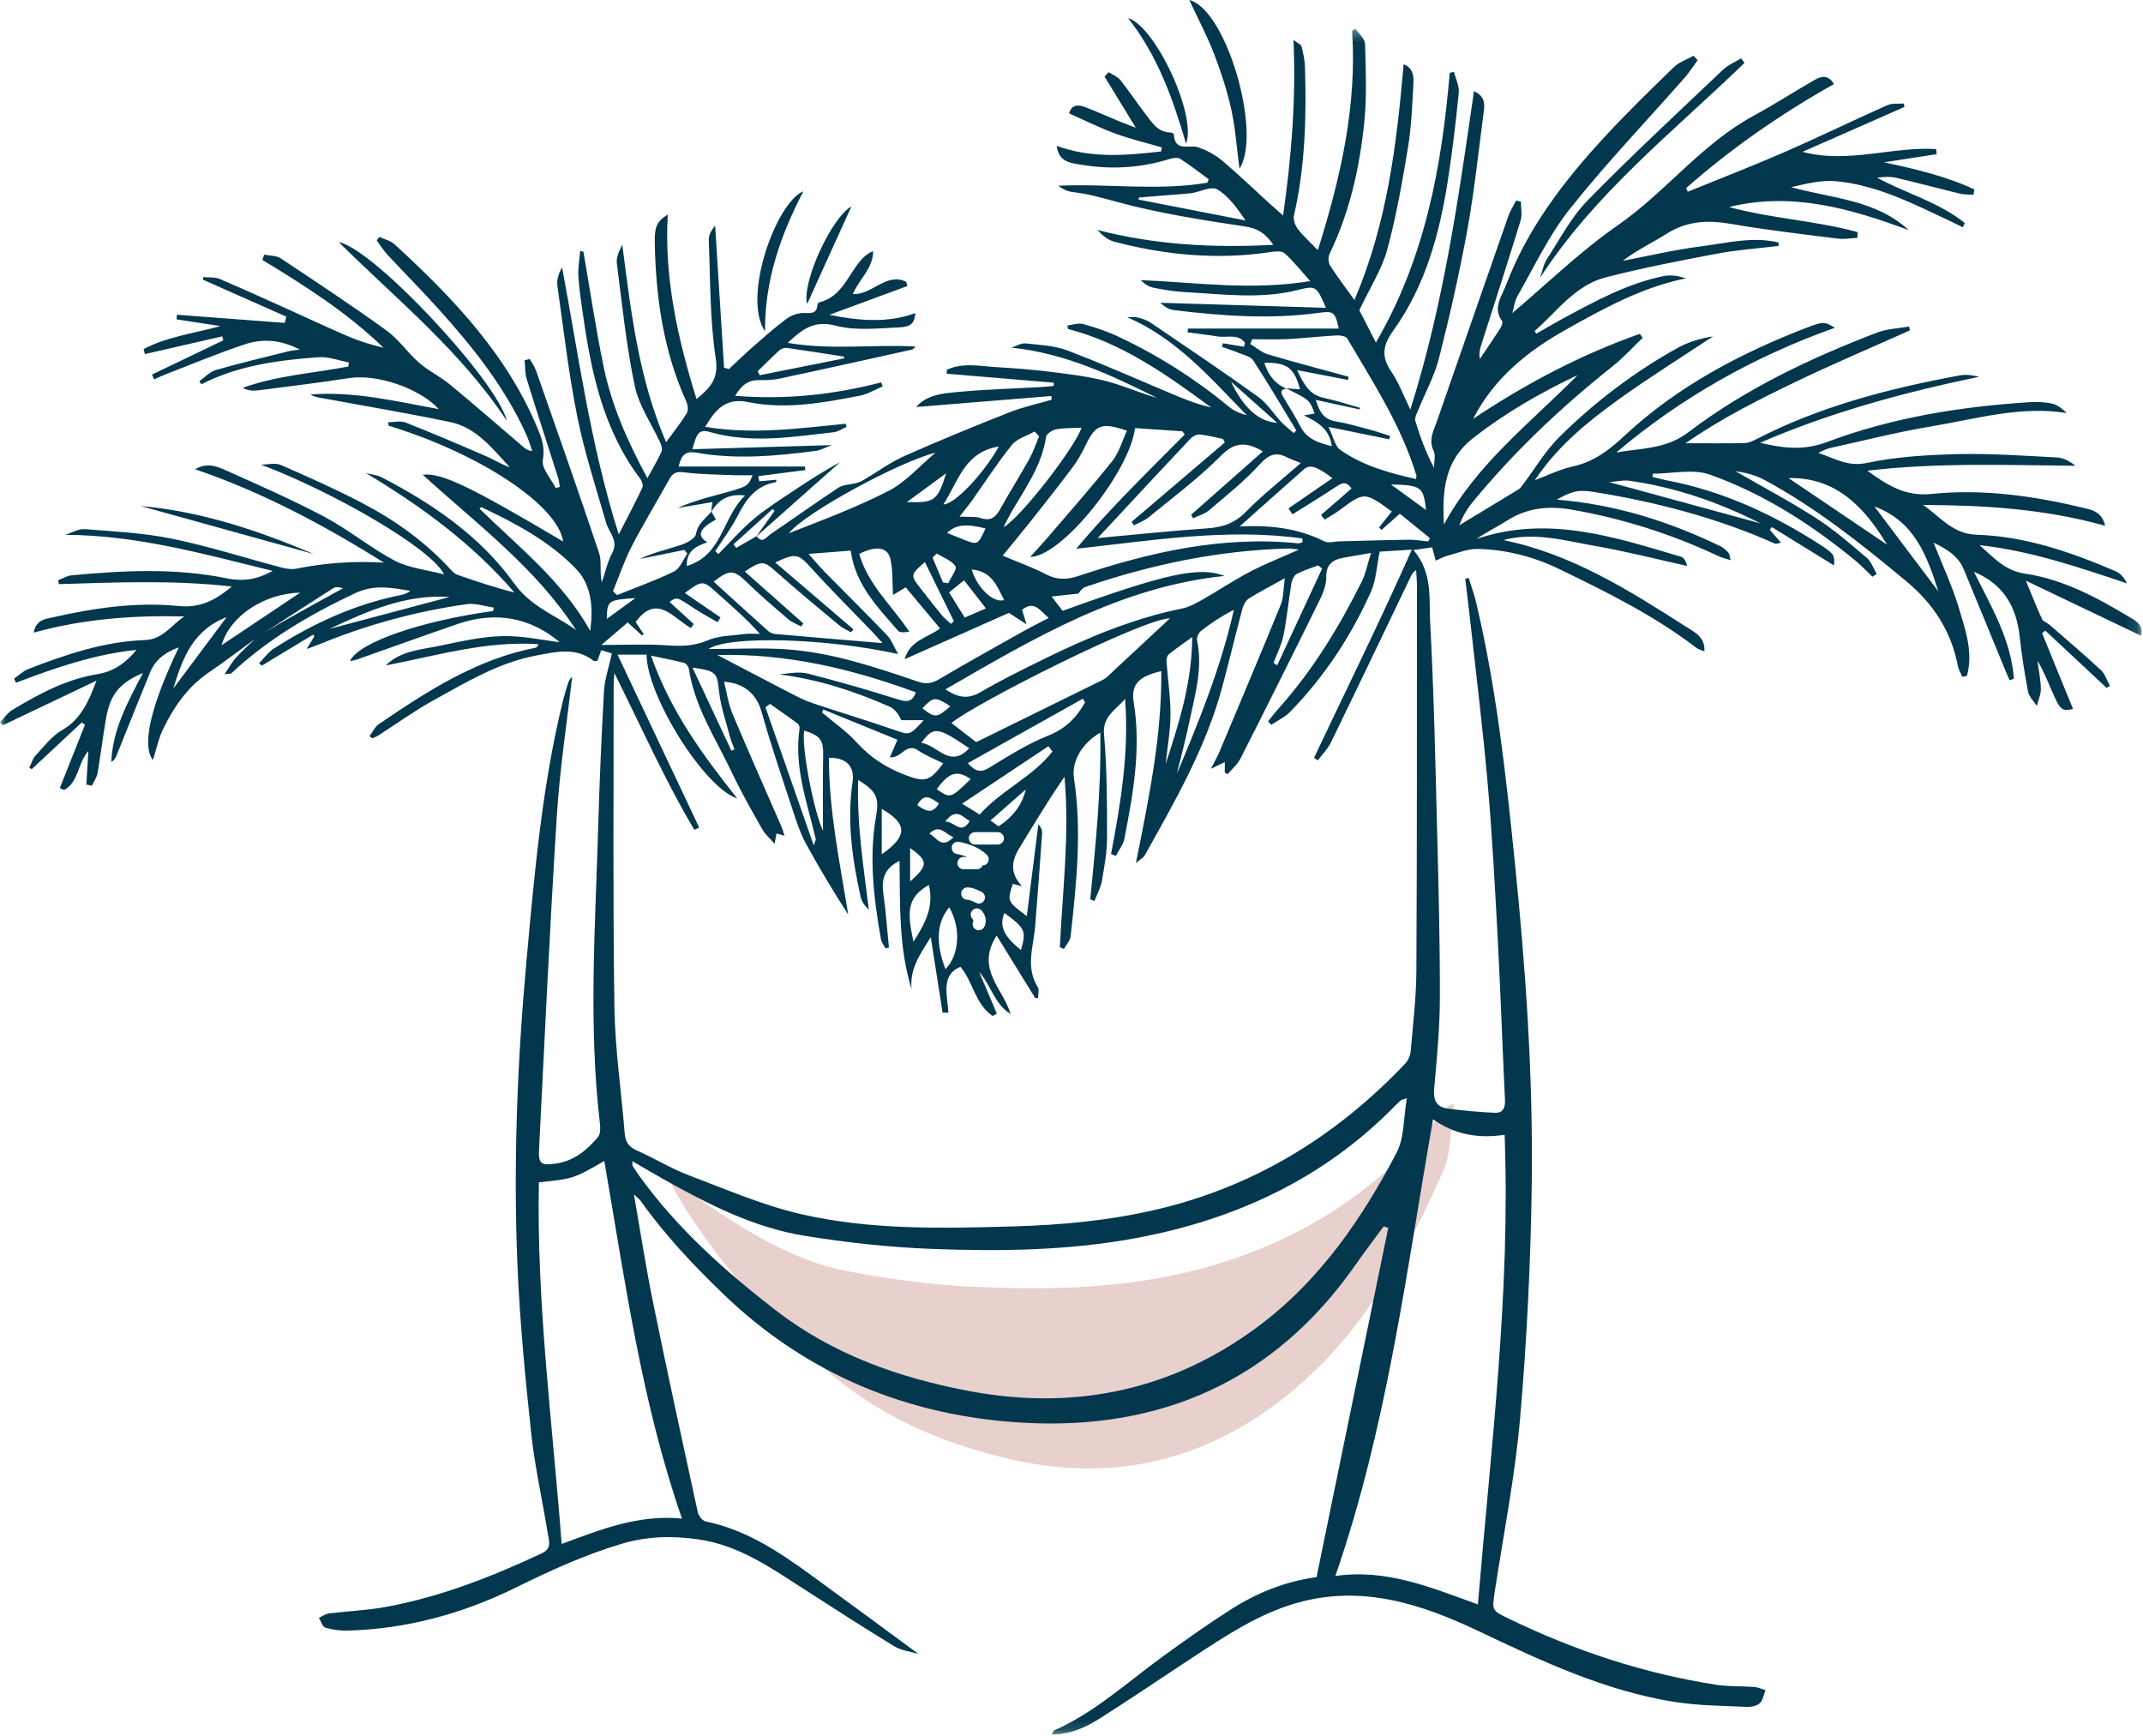 <svg width="179" height="145" viewBox="0 0 179 145" fill="none" xmlns="http://www.w3.org/2000/svg">
<path fill-rule="evenodd" clip-rule="evenodd" d="M109.354 114.935C102.021 121.74 93.634 123.984 84.473 121.892C78.556 120.541 73.013 118.171 68.205 113.691C63.94 109.718 59.933 105.415 56.749 100.111C56.537 99.759 56.337 99.395 56.145 99.028C56.112 98.965 56.14 98.857 56.14 98.572C57.065 99.218 57.908 99.822 58.764 100.4C62.52 102.938 66.367 105.306 70.652 106.142C74.205 106.836 77.81 107.313 81.405 107.475C87.138 107.735 92.885 107.652 98.561 106.386C106.891 104.529 114.295 100.443 120.325 93.1C120.523 92.86 120.722 92.621 120.93 92.393C120.982 92.336 121.071 92.328 121.445 92.169C121.158 94.148 121.246 96.169 120.576 97.713C117.731 104.271 114.237 110.403 109.354 114.935Z" fill="#E8D0CD"/>
<mask id="mask0_1_258" style="mask-type:luminance" maskUnits="userSpaceOnUse" x="0" y="2" width="179" height="143">
<path d="M0 2.389H178.887V144.863H0V2.389Z" fill="white"/>
</mask>
<g mask="url(#mask0_1_258)">
<path fill-rule="evenodd" clip-rule="evenodd" d="M161.906 49.388C160.144 47.05 158.383 44.712 156.567 42.301C159.919 43.532 160.957 46.425 161.906 49.388ZM149.388 39.928C153.335 39.853 155.671 42.274 157.621 45.489C154.805 43.586 152.083 41.749 149.388 39.928ZM147.06 43.716C142.838 42.565 138.637 41.419 134.419 40.268C134.989 40.226 135.587 40.077 136.151 40.158C139.987 40.708 143.598 41.965 147.06 43.716ZM120.607 43.806C120.469 41.091 120.599 38.51 123.045 36.591C125.749 34.471 128.69 32.792 131.789 31.319C127.867 35.291 123.357 38.727 120.607 43.806ZM119.304 45.223C118.771 45.172 118.237 45.069 117.704 45.077C115.769 45.102 113.835 45.165 111.899 45.213C111.471 45.223 110.963 45.388 110.625 45.217C108.471 44.13 106.178 43.846 103.549 43.968C105.5 42.229 107.203 40.695 108.927 39.186C109.413 38.761 110.02 38.967 111.292 39.936C110.051 40.791 108.839 41.626 107.626 42.462C107.737 42.626 107.848 42.79 107.959 42.954C109.134 42.217 110.324 41.501 111.478 40.731C111.977 40.398 112.401 40.078 112.889 40.801C112.04 41.537 111.191 42.273 110.343 43.008C110.443 43.137 110.544 43.267 110.644 43.396C111.042 43.149 111.459 42.927 111.834 42.648C113.969 41.062 113.966 41.057 116.254 42.719C115.897 43.167 115.542 43.61 115.188 44.054C115.256 44.124 115.324 44.194 115.392 44.264C115.84 43.866 116.289 43.468 116.922 42.906C117.724 43.556 118.579 44.248 119.434 44.94C119.391 45.034 119.347 45.129 119.304 45.223ZM118.285 47.619C118.309 48.059 118.354 48.499 118.354 48.939C118.348 59.645 118.365 70.351 118.307 81.057C118.295 83.318 118.025 85.58 117.827 87.838C117.795 88.198 117.588 88.608 117.335 88.874C111.633 94.865 104.858 99.051 96.772 100.979C92.778 101.931 88.712 102.316 84.61 102.43C78.683 102.595 72.732 102.744 66.929 101.408C63.706 100.666 60.614 99.325 57.504 98.146C56.024 97.585 54.658 96.731 53.205 96.094C52.53 95.797 52.239 95.389 52.182 94.675C51.898 91.148 51.373 87.626 51.321 84.096C51.188 75.184 51.261 66.267 51.256 57.352C51.255 56.971 51.296 56.591 51.317 56.21C53.547 60.66 55.506 65.121 57.999 69.306C58.133 69.242 58.266 69.178 58.4 69.113C56.155 64.359 53.91 59.605 51.581 54.674H54.005C54.027 58.107 58.809 65.783 61.58 66.687C58.749 63.108 56.028 59.465 54.379 54.76C55.514 55.001 56.343 55.152 57.154 55.369C57.322 55.414 57.515 55.691 57.544 55.884C58.028 59.071 59.807 61.72 61.144 64.547C61.908 66.163 62.804 67.718 63.679 69.278C63.899 69.67 64.269 69.977 64.699 70.472C64.778 70.042 64.816 69.834 64.857 69.615C65.048 69.667 65.23 69.717 65.531 69.799C65.422 69.478 65.357 69.228 65.255 68.995C63.892 65.861 62.496 62.742 61.174 59.591C60.831 58.774 60.712 57.862 60.476 56.935C62.27 57.064 63.223 58.063 63.62 59.477C64.413 62.305 65.371 65.089 66.288 67.881C66.573 68.748 66.867 69.632 67.301 70.428C68.399 72.443 69.579 74.413 70.847 76.377C70.147 72.029 69.234 67.715 69.239 63.291C70.702 63.262 71.405 64.017 71.212 65.325C70.733 68.571 71.19 71.749 71.886 74.907C71.972 75.297 72.226 75.651 72.572 75.982C72.136 72.393 71.555 68.842 71.683 65.143C73.24 66.096 73.444 66.632 73.17 68.206C72.572 71.635 72.987 75.035 73.578 78.421C73.625 78.698 73.828 78.947 73.959 79.209C74.056 79.187 74.153 79.166 74.25 79.144C74.1 77.636 73.999 76.121 73.784 74.623C73.615 73.432 73.866 72.516 75.136 71.901C75.182 75.525 75.061 79.115 76.142 82.619C75.966 80.942 76.836 79.71 77.746 78.275C78.093 80.486 78.413 82.532 78.733 84.578H79.219C79.135 83.099 78.553 81.447 80.219 80.744C81.286 81.993 81.447 83.862 82.909 84.851C83.028 84.786 83.145 84.721 83.264 84.656C82.771 83.495 82.278 82.334 81.785 81.173C82.78 82.291 83.058 83.857 84.408 84.689C83.828 82.604 81.444 80.935 83.247 78.137C84.371 79.959 85.421 81.661 86.473 83.364L86.703 83.344C86.703 83.041 86.82 82.663 86.684 82.446C85.638 80.776 86.326 79.058 86.465 77.351C86.675 74.778 86.858 72.203 87.042 69.628C87.059 69.378 86.998 69.122 86.729 68.855C86.412 71.376 86.096 73.897 85.767 76.511C84.128 75.287 84.128 75.287 84.596 73.817C84.8 73.87 85.006 73.923 85.365 74.016C84.363 72.943 84.476 71.933 85.11 70.891C86.338 68.874 87.554 66.85 88.912 64.874C89.351 69.659 88.75 74.382 88.528 79.111C88.64 79.159 88.753 79.208 88.865 79.256C89.059 78.908 89.384 78.575 89.425 78.21C89.904 73.822 90.386 69.43 89.707 65.017C89.497 63.658 90.289 62.142 91.904 61.186C91.994 65.942 91.517 70.527 91.067 75.113C91.184 75.155 91.3 75.197 91.417 75.24C91.632 74.685 91.941 74.146 92.04 73.571C92.25 72.359 92.471 71.129 92.471 69.906C92.47 67.053 92.467 64.189 92.217 61.351C92.078 59.773 93.235 59.284 93.975 58.368C94.322 62.772 93.615 67.058 92.802 71.336C92.936 71.386 93.07 71.435 93.203 71.484C93.449 71.001 93.823 70.544 93.922 70.033C94.651 66.284 95.326 62.529 94.699 58.681C94.458 57.197 95.052 56.506 97 56.051C97.051 61.429 95.977 66.606 94.881 72.081C95.293 71.729 95.514 71.622 95.612 71.445C98.142 66.922 100.735 62.426 102.095 57.366C102.68 55.188 103.2 52.994 103.782 50.816C103.866 50.504 104.072 50.141 104.331 49.977C105.196 49.431 106.112 48.965 107.319 48.295C107.187 49.223 107.221 49.907 106.988 50.481C105.31 54.598 103.579 58.693 101.858 62.792C101.694 63.183 101.476 63.551 101.142 64.208C101.701 63.94 101.98 63.805 102.305 63.649V64.528C102.382 64.573 102.458 64.617 102.535 64.662C102.9 64.23 103.363 63.848 103.613 63.356C105.841 58.962 108.044 54.555 110.22 50.135C110.514 49.539 110.788 48.847 110.777 48.204C110.756 46.962 111.499 46.692 112.457 46.538C113.035 46.445 113.61 46.337 114.52 46.178C114.219 47.128 114.081 47.895 113.748 48.565C111.865 52.352 109.673 55.943 106.849 59.117C106.526 59.479 106.227 59.864 105.918 60.239L106.182 60.537C106.71 60.182 107.319 59.906 107.754 59.459C110.615 56.528 112.845 53.148 114.513 49.42C114.947 48.449 114.988 47.301 115.243 46.073C115.869 46.034 116.719 45.98 117.928 45.903C115.262 51.921 112.458 57.581 109.76 63.288C109.864 63.362 109.968 63.436 110.072 63.51C110.444 63.01 110.904 62.553 111.172 62.002C113.399 57.429 115.591 52.839 117.791 48.253C117.891 48.046 117.968 47.828 118.285 47.619ZM119.697 93.483C121.533 94.773 123.48 95.103 125.677 94.776C126.173 107.95 124.534 120.906 123.446 133.998C119.525 132.594 115.85 131.01 111.54 131.624C115.859 119.136 117.45 106.341 119.697 93.483ZM105.536 110.446C98.273 116.044 89.966 117.889 80.893 116.169C75.032 115.057 69.541 113.107 64.778 109.422C60.554 106.154 56.585 102.614 53.431 98.251C53.221 97.961 53.024 97.662 52.833 97.36C52.8 97.308 52.828 97.219 52.828 96.985C53.744 97.516 54.58 98.013 55.427 98.489C59.148 100.576 62.959 102.525 67.202 103.212C70.721 103.783 74.292 104.175 77.852 104.309C83.532 104.523 89.224 104.454 94.845 103.413C103.096 101.885 110.43 98.524 116.403 92.484C116.599 92.286 116.796 92.089 117.002 91.902C117.054 91.855 117.142 91.848 117.511 91.718C117.228 93.345 117.315 95.008 116.651 96.278C113.833 101.673 110.373 106.717 105.536 110.446ZM56.962 126.831C53.352 126.481 50.256 127.71 46.915 128.954C46.141 118.825 44.812 108.834 45.01 98.748C47.912 98.442 47.912 98.442 50.477 96.961C52.215 107.014 53.567 117.019 56.962 126.831ZM50.231 53.866C51.073 53.146 51.732 52.584 52.43 51.988C52.907 52.419 53.268 52.748 53.631 53.076C53.677 53.037 53.724 52.999 53.77 52.96C53.543 52.625 53.317 52.29 53.093 51.96C54.861 49.511 56.235 51.638 57.718 52.457C57.794 52.344 57.87 52.232 57.946 52.119C57.274 51.506 56.602 50.893 55.93 50.279C56.525 49.827 56.515 49.84 57.942 50.788C58.583 51.215 59.268 51.574 59.934 51.963C60.016 51.831 60.098 51.701 60.18 51.569C59.198 50.895 58.217 50.221 57.205 49.527C58.646 48.443 58.731 48.467 59.874 49.503C61.07 50.586 62.307 51.622 63.473 52.942C63.063 52.942 62.647 52.897 62.243 52.95C61.185 53.09 60.048 53.076 59.099 53.486C57.936 53.989 56.846 53.977 55.645 53.895C53.958 53.779 52.258 53.866 50.231 53.866ZM53.068 49.953C52.156 50.618 51.438 51.142 50.685 51.691C50.719 50.147 50.769 50.109 53.068 49.953ZM52.772 45.619C53.756 43.716 54.876 41.884 55.914 40.009C56.206 39.48 56.523 39.369 57.151 39.45C58.523 39.627 59.918 39.628 61.304 39.688C61.804 39.709 62.307 39.691 62.859 39.691C62.479 40.642 62.478 40.64 59.898 41.332C58.789 41.629 57.683 41.94 56.607 42.428C57.535 42.27 58.462 42.113 59.509 41.934C59.466 42.26 59.432 42.507 59.399 42.753C58.921 43.319 58.287 43.729 58.136 44.599C58.072 44.971 57.375 45.348 56.895 45.508C55.744 45.891 54.551 46.147 53.425 46.688C54.672 46.436 55.918 46.184 57.165 45.93L57.413 46.238C57.053 46.747 56.804 47.481 56.313 47.722C54.769 48.482 53.133 49.056 51.533 49.703C51.423 49.59 51.313 49.477 51.203 49.364C51.719 48.113 52.152 46.818 52.772 45.619ZM57.364 47.276C57.323 46.019 58.138 45.612 59.081 45.296C58.159 44.722 58.42 44.146 59.798 43.391C59.672 43.167 59.547 42.947 59.423 42.725C59.42 42.729 59.417 42.733 59.413 42.736C59.983 41.819 60.728 41.216 62.236 41.379C60.305 43.24 60.376 46.365 57.364 47.276ZM62.376 48.625C63.483 49.704 64.664 50.71 65.839 51.715C66.147 51.978 66.556 52.123 66.917 52.322L67.104 52.07C65.482 50.633 63.861 49.196 62.207 47.731C63.671 46.768 63.799 46.83 64.926 47.836C66.614 49.342 68.364 50.78 70.101 52.228C70.391 52.469 70.756 52.618 71.087 52.81C71.152 52.726 71.217 52.642 71.284 52.558C69.129 50.717 66.975 48.876 64.755 46.977C66.507 46.151 66.693 46.26 67.798 47.481C69.422 49.276 71.145 50.983 72.823 52.729C73.09 53.007 73.341 53.3 73.715 53.714C70.607 53.452 67.728 53.213 64.849 52.959C64.624 52.939 64.356 52.873 64.196 52.73C62.66 51.362 61.143 49.972 59.611 48.58C60.945 47.531 61.312 47.587 62.376 48.625ZM64.535 42.514C64.589 42.567 64.643 42.619 64.696 42.672C64.193 43.377 63.69 44.082 63.187 44.787L61.497 45.757L61.266 45.462C62.355 44.48 63.445 43.497 64.535 42.514ZM78.132 37.814C76.805 38.925 75.679 40.242 74.255 40.98C71.57 42.37 68.713 43.428 65.893 44.537C67.198 42.847 75.167 38.528 78.132 37.814ZM75.748 41.935C76.842 41.132 77.937 40.329 79.031 39.526C78.3 41.837 78.076 42.004 75.748 41.935ZM83.432 37.292C82.206 39.495 79.764 42.13 78.795 42.13C80.055 40.196 80.556 37.748 83.432 37.292ZM84.519 37.164C84.953 36.627 85.774 36.405 86.418 36.038L86.798 36.431C86.527 37.068 86.309 37.734 85.975 38.335C85.186 39.751 84.321 41.124 83.531 42.54C83.157 43.209 82.751 43.537 81.934 43.273C81.463 43.12 80.92 43.191 80.147 43.147C80.571 42.602 80.908 42.2 81.211 41.774C82.308 40.232 83.33 38.63 84.519 37.164ZM88.212 35.857C88.865 35.731 89.548 35.76 90.342 35.718C89.775 37.385 85.275 43.221 83.813 44.041C84.136 43.428 84.307 43.072 84.505 42.731C85.66 40.745 87.024 38.863 87.373 36.493C87.411 36.237 87.893 35.92 88.212 35.857ZM108.294 47.95C108.86 47.638 109.497 47.456 110.106 47.221C110.215 47.31 110.323 47.399 110.433 47.488C109.183 50.181 107.933 52.874 106.683 55.567C106.579 55.503 106.477 55.439 106.373 55.374C106.659 54.605 107.048 53.855 107.208 53.06C107.494 51.644 107.624 50.197 107.86 48.77C107.909 48.473 108.065 48.077 108.294 47.95ZM100.489 50.051C99.943 50.362 99.367 50.693 98.764 50.816C94.721 51.636 90.954 53.2 87.277 55.005C85.46 55.897 83.639 56.793 81.892 57.811C80.875 58.404 80.042 58.293 78.972 57.573C86.354 53.308 93.567 49.007 102.284 48.101C100.174 47.286 97.408 47.893 88.759 51.015C88.524 50.711 88.27 50.382 87.836 49.82C88.702 49.726 89.325 49.659 90.069 49.578C90.16 49.486 90.353 49.13 90.633 49.034C96.144 47.142 101.794 45.964 107.636 45.811C107.817 45.806 108 45.847 108.496 45.903C106.93 46.604 105.616 47.119 104.372 47.771C103.045 48.467 101.794 49.31 100.489 50.051ZM99.341 60.299C99.804 58.056 100.49 55.83 99.988 53.484C99.938 53.248 100.118 52.849 100.321 52.691C101.158 52.039 102.046 51.45 103.064 50.93C101.988 55.694 100.181 60.175 98.295 64.64C98.647 63.194 99.04 61.756 99.341 60.299ZM97.434 55.242C97.42 55.044 97.493 54.759 97.632 54.644C98.17 54.201 98.75 53.812 99.586 53.206C99.552 57.124 98.447 60.491 97.361 63.814C97.507 62.436 97.762 61.06 97.768 59.682C97.775 58.203 97.539 56.723 97.434 55.242ZM81.542 61.982C80.857 61.455 80.159 60.917 79.469 60.386C81.458 58.739 95.381 51.702 97.73 51.638C96.024 53.229 94.233 54.904 92.434 56.57C92.293 56.701 92.104 56.788 91.927 56.874C88.441 58.591 84.953 60.305 81.542 61.982ZM87.555 61.44C85.835 62.12 84.237 63.138 82.646 64.109C81.964 64.526 81.507 64.496 80.838 63.739C84.085 61.92 87.268 60.137 90.451 58.354L90.631 58.664C89.917 59.933 89.005 60.867 87.555 61.44ZM81.829 68.031C81.378 67.752 80.998 67.517 80.361 67.122C82.894 65.437 85.234 63.88 87.573 62.324C87.685 62.471 87.797 62.617 87.909 62.764C86.257 64.895 83.66 65.974 81.829 68.031ZM83.449 68.99C83.369 69.043 83.051 68.739 82.732 68.526C83.775 67.609 84.724 66.773 85.674 65.938C85.362 67.313 84.535 68.264 83.449 68.99ZM83.894 76.247C85.655 77.553 85.733 77.734 85.281 79.353C83.831 78.172 83.447 77.349 83.894 76.247ZM81.438 70.534C81.149 70.534 80.935 70.297 80.922 70.018C80.91 69.739 81.168 69.502 81.438 69.502H83.345C83.634 69.502 83.849 69.738 83.861 70.018C83.874 70.296 83.615 70.534 83.345 70.534H81.438ZM79.289 75.78C80.293 77.518 80.132 79.784 78.972 80.941C78.141 78.769 78.224 77.039 79.289 75.78ZM77.621 69.629C78.504 68.769 78.907 69.652 79.645 69.922C78.575 70.983 78.263 69.909 77.621 69.629ZM77.584 73.91C78.039 75.716 77.253 77.185 76.297 78.653C75.781 76.183 75.717 74.976 77.584 73.91ZM64.318 58.789C65.091 59.334 65.869 59.87 66.629 60.432C66.732 60.508 66.803 60.722 66.784 60.856C66.305 64.072 67.431 67.049 68.141 70.088C68.154 70.144 68.101 70.217 67.968 70.604C66.565 66.591 65.251 62.832 63.937 59.073C64.064 58.979 64.191 58.884 64.318 58.789ZM59.928 54.709C65.7 54.557 71.146 55.859 76.502 57.823C76.211 58.632 75.766 58.651 75.028 58.42C72.536 57.637 70.024 56.907 67.492 56.263C66.743 56.072 65.904 56.233 65.102 56.33C68.327 56.734 71.366 57.72 74.308 59.022C74.738 59.212 75.061 59.648 75.283 60.15H77.156C75.96 61.46 75.98 61.403 74.703 60.961C72.454 60.184 70.176 59.497 67.92 58.743C67.324 58.544 66.749 58.265 66.189 57.976C64.257 56.982 62.335 55.967 60.41 54.96C60.249 54.876 60.088 54.792 59.928 54.709ZM60.057 57.726C60.197 59.011 60.641 60.265 60.97 61.528C61.064 61.89 61.224 62.236 61.354 62.59C61.267 62.626 61.179 62.662 61.092 62.699C60.043 60.459 58.994 58.22 57.84 55.757C59.87 56.041 59.892 56.2 60.057 57.726ZM77.044 59.162C77.952 58.181 78.124 58.169 79.381 58.985C78.238 59.977 78.124 59.985 77.044 59.162ZM76.963 62.04C77.987 60.591 78.388 60.757 80.956 62.494C79.361 64.226 78.314 62.24 76.963 62.04ZM76.021 73.622V70.825C77.545 71.907 77.539 72.265 76.021 73.622ZM76.617 67.246C77.216 66.128 77.796 66.695 78.427 67.094C77.889 68.076 77.296 67.715 76.617 67.246ZM80.998 68.571C80.275 69.78 79.778 68.624 78.95 68.613C79.892 67.413 80.385 68.234 80.998 68.571ZM78.241 65.91C79.288 64.491 79.928 64.29 81.08 65.066C79.393 66.704 79.393 66.704 78.241 65.91ZM79.673 51.878C79.594 51.956 79.513 52.033 79.433 52.111C79.176 51.869 78.891 51.649 78.668 51.379C78.086 50.677 77.53 49.953 76.966 49.236C76.016 48.029 76.017 48.029 77.254 46.944C78.058 48.583 78.865 50.23 79.673 51.878ZM79.808 47.288C79.964 47.517 79.427 48.221 79.204 48.709L78.763 48.643L77.897 46.573L78.242 46.23C78.786 46.568 79.479 46.804 79.808 47.288ZM80.423 45.041C79.999 44.875 79.577 44.7 79.108 44.511C79.834 43.806 80.664 43.722 82.317 44.136C81.68 45.533 81.68 45.534 80.423 45.041ZM82.355 50.814C81.737 51.08 81.213 51.305 80.581 51.577C80.15 50.887 79.743 50.233 79.272 49.479C79.684 49.147 80.064 48.841 80.527 48.467C81.126 49.235 81.691 49.962 82.355 50.814ZM81.159 47.563C82.873 47.706 83.279 48.972 83.875 50.118C82.968 50.392 81.628 49.111 81.159 47.563ZM74.099 53.058C72.365 51.251 70.583 49.489 68.827 47.703C68.448 47.319 68.106 46.899 67.539 46.262C68.913 46.156 69.989 46.071 71.056 45.988C71.462 48.882 73.331 50.728 75.011 52.676C75.172 52.862 75.6 52.817 75.952 52.754C74.484 50.566 72.495 48.822 71.771 46.258C73.186 45.557 74.134 45.68 74.37 46.675C74.588 47.595 74.524 48.582 74.593 49.688C74.912 49.498 75.268 49.285 75.655 49.055C76.606 50.195 77.562 51.341 78.516 52.484C77.602 53.218 76.001 53.454 75.561 55.057C78.532 53.738 81.415 52.457 84.276 51.186C84.741 51.491 85.116 51.737 85.742 52.147C85.559 51.55 85.464 51.238 85.371 50.932C86.387 50.115 86.843 50.985 87.6 51.61C86.807 52.025 86.146 52.348 85.505 52.709C83.15 54.032 80.786 55.339 78.464 56.716C77.858 57.075 77.361 57.161 76.693 56.935C73.118 55.72 69.527 54.504 65.732 54.234C63.61 54.084 61.469 54.207 59.177 54.207C60.888 53.061 68.943 53.292 75.019 54.624C74.633 53.952 74.45 53.424 74.099 53.058ZM68.743 69.381C68.014 67.922 66.92 62.379 67.172 61.021C68.56 61.444 68.789 61.84 68.757 63.146C68.704 65.312 68.743 67.479 68.743 69.381ZM73.649 71.35V67.551C75.814 68.811 75.822 69.833 73.649 71.35ZM71.591 62.042C70.728 61.09 69.643 60.34 68.658 59.499C68.695 59.419 68.734 59.339 68.772 59.258C70.829 60.098 72.887 60.937 74.963 61.784C74.727 62.331 74.548 62.743 74.33 63.249C75.283 63.359 75.69 61.995 76.675 62.667C77.321 63.108 78.074 63.393 78.788 63.753C77.633 65.293 77.242 65.353 75.586 64.716C74.038 64.121 72.719 63.287 71.591 62.042ZM82.073 72.281C82.046 72.346 82.007 72.406 81.961 72.451C81.868 72.545 81.729 72.603 81.596 72.603H80.483C80.344 72.603 80.22 72.544 80.119 72.451C80.018 72.358 79.974 72.22 79.968 72.086C79.963 71.958 80.03 71.811 80.119 71.721C80.213 71.628 80.352 71.57 80.483 71.57H80.781C80.758 71.562 80.736 71.553 80.714 71.545C80.624 71.513 80.535 71.483 80.444 71.455C80.255 71.397 80.063 71.35 79.87 71.311C79.587 71.254 79.451 70.933 79.51 70.676C79.574 70.391 79.88 70.262 80.144 70.315C80.968 70.483 81.829 70.802 82.438 71.403C82.644 71.606 82.626 71.928 82.438 72.133C82.343 72.237 82.208 72.284 82.073 72.281ZM80.858 75.152C80.84 75.152 80.821 75.149 80.802 75.149C80.662 75.147 80.539 75.091 80.438 74.997C80.335 74.904 80.292 74.766 80.286 74.632C80.28 74.504 80.347 74.357 80.438 74.267C80.53 74.175 80.67 74.115 80.802 74.116C81.239 74.12 81.633 74.314 82.016 74.505C82.135 74.565 82.213 74.69 82.253 74.813C82.296 74.947 82.264 75.091 82.201 75.211C82.142 75.323 82.012 75.415 81.893 75.448C81.755 75.486 81.62 75.459 81.496 75.396C81.392 75.345 81.289 75.296 81.184 75.248C81.078 75.207 80.97 75.173 80.858 75.152ZM81.286 76.839C81.271 76.809 81.255 76.779 81.236 76.752C81.234 76.751 81.232 76.748 81.232 76.748C81.134 76.648 81.087 76.52 81.081 76.383C81.075 76.245 81.142 76.117 81.232 76.018C81.319 75.923 81.47 75.867 81.596 75.867C81.728 75.867 81.869 75.924 81.961 76.018C82.116 76.175 82.235 76.376 82.294 76.59C82.316 76.669 82.326 76.754 82.333 76.835C82.337 76.875 82.338 76.916 82.335 76.956C82.328 77.038 82.319 77.123 82.297 77.204C82.273 77.285 82.237 77.363 82.201 77.439C82.143 77.559 82.015 77.636 81.893 77.676C81.76 77.719 81.615 77.688 81.496 77.624C81.384 77.565 81.291 77.435 81.258 77.316C81.237 77.247 81.234 77.178 81.249 77.11C81.251 77.061 81.266 77.016 81.285 76.972C81.292 76.953 81.296 76.934 81.3 76.914V76.892C81.296 76.874 81.292 76.856 81.286 76.839ZM94.133 35.974C93.73 36.834 93.478 37.788 92.916 38.494C91.163 40.694 89.296 42.803 87.467 44.943C87.05 45.43 86.608 45.897 86.049 46.517C88.687 46.5 94.356 39.404 94.808 35.755C96.118 35.843 97.439 35.932 98.762 36.022C98.826 36.113 98.891 36.204 98.955 36.295C97.413 37.849 95.857 39.39 94.332 40.961C92.815 42.521 91.329 44.111 89.898 45.831C96.219 45.144 102.465 44.099 108.774 44.969C108.785 45.072 108.796 45.175 108.807 45.277C108.685 45.313 108.559 45.392 108.443 45.38C102.101 44.73 96.056 46.114 90.108 48.097C89.139 48.42 88.32 48.457 87.391 47.975C86.27 47.392 85.067 46.967 83.748 46.409C84.558 45.419 85.329 44.5 86.073 43.558C87.257 42.062 88.441 40.566 89.584 39.04C90.01 38.471 90.367 37.84 90.674 37.197C91.501 35.468 92.018 35.244 94.133 35.974ZM100.209 36.289C100.866 36.351 101.513 36.531 102.163 36.664L102.305 36.958C99.711 39.167 97.117 41.375 94.523 43.583C94.587 43.681 94.652 43.778 94.716 43.875C95.133 43.652 95.6 43.49 95.958 43.195C97.983 41.53 100.103 39.954 101.943 38.101C103.055 36.981 103.981 36.806 105.485 37.7C103.455 39.492 101.474 41.243 99.492 42.993C99.547 43.091 99.603 43.189 99.658 43.287C100.107 43.069 100.625 42.931 100.993 42.616C102.443 41.38 103.953 40.185 105.225 38.781C105.98 37.947 106.585 37.714 107.534 38.21C107.808 38.353 108.108 38.448 108.657 38.671C107.006 40.119 105.438 41.347 104.055 42.757C103.119 43.712 102.102 44.041 100.829 44.128C97.829 44.334 94.836 44.651 91.686 44.937C92.079 44.516 92.421 44.152 92.762 43.786C94.98 41.403 97.191 39.016 99.425 36.649C99.612 36.45 99.957 36.266 100.209 36.289ZM102.826 31.878C104.055 32.974 105.284 34.07 106.682 35.316C105.161 35.221 103.868 34.09 102.826 31.878ZM107.219 33.209C107.01 32.86 106.863 32.547 107.453 32.453C106.466 32.059 105.926 31.288 105.604 30.302C107.471 30.25 108.12 30.718 108.587 32.516C108.173 32.486 107.795 32.458 107.418 32.43C109.397 33.405 109.397 33.405 109.803 34.542C109.495 34.595 109.201 34.647 108.906 34.698C109.998 35.212 111.038 35.775 111.246 37.267C110.14 36.978 109.145 36.69 108.593 35.574C108.188 34.759 107.685 33.993 107.219 33.209ZM104.435 28.73C104.487 28.597 104.539 28.464 104.592 28.332C105.567 28.332 106.543 28.373 107.515 28.322C108.898 28.25 110.277 28.09 111.66 28.012C111.954 27.996 112.419 28.077 112.535 28.273C114.705 31.964 117.058 35.566 118.311 39.721C118.321 39.756 118.304 39.8 118.28 40.009C116.031 39.507 113.842 38.9 111.95 37.574C111.503 37.261 111.375 36.492 110.964 35.655C112.843 36.038 114.439 36.364 116.036 36.69C116.064 36.597 116.09 36.505 116.118 36.413C115.565 36.239 115.017 36.044 114.458 35.895C113.5 35.64 112.543 35.353 111.568 35.192C110.636 35.036 110.227 34.478 109.902 33.395C111.239 33.688 112.401 33.941 113.564 34.195L113.601 34.064C112.6 33.783 111.609 33.447 110.592 33.235C109.371 32.98 108.91 32.09 108.339 30.911C109.912 31.215 111.254 31.473 112.595 31.732C112.611 31.642 112.626 31.553 112.642 31.463C110.39 30.846 108.131 30.256 105.894 29.591C105.368 29.435 104.919 29.024 104.435 28.73ZM119.115 42.597C118.135 41.884 117.186 41.194 116.18 40.461C118.713 40.519 118.903 40.658 119.115 42.597ZM49.299 52.688C46.991 48.547 43.331 45.687 40.05 42.486C40.115 42.432 40.185 42.346 40.21 42.358C43.092 43.72 45.926 45.223 48.14 47.54C49.439 48.9 49.553 50.815 49.299 52.688ZM27.518 52.528C30.707 51.025 33.918 49.612 37.561 49.857C34.213 50.747 30.865 51.638 27.518 52.528ZM24.221 51.584C23.524 51.977 22.835 52.389 22.146 52.798C24.04 51.568 25.933 50.334 27.838 49.123C28.042 48.993 28.354 49.035 28.654 49.129C27.176 49.946 25.693 50.755 24.221 51.584ZM18.506 53.891C19.202 51.469 22.013 49.582 25.077 49.495C22.879 50.966 20.693 52.428 18.506 53.891ZM14.473 57.508C15.232 55.065 16.044 52.661 18.933 51.54C17.362 53.642 15.917 55.575 14.473 57.508ZM65.11 29.251C65.263 29.114 65.549 29.032 65.754 29.061C67.332 29.282 68.906 29.537 70.481 29.78C70.5 29.829 70.518 29.877 70.537 29.924L63.462 31.338C63.402 31.229 63.343 31.12 63.283 31.011C63.889 30.421 64.481 29.815 65.11 29.251ZM95.112 16.671L95.133 16.496C96.486 16.387 97.838 16.278 99.191 16.167C99.309 16.158 99.429 16.15 99.545 16.13C100.271 16.003 101.198 15.532 101.677 15.816C102.621 16.378 103.315 17.359 104.038 18.412L95.112 16.671ZM177.884 51.544C175.148 49.904 172.326 48.377 169.138 47.91C167.435 47.66 166.494 46.533 165.353 45.532C169.612 46 173.621 47.374 177.678 48.727C177.43 48.281 177.139 47.894 176.753 47.728C173.018 46.12 169.188 44.789 165.08 44.659C163.084 44.596 162.046 43.134 160.632 42.172C165.736 42.196 170.768 42.492 175.838 43.912C175.584 42.822 174.867 42.619 174.205 42.459C169.975 41.434 165.67 40.807 161.34 41.255C159.105 41.486 157.599 40.488 155.981 39.312C161.755 38.627 167.538 38.842 173.36 38.901C172.872 38.518 172.352 38.237 171.819 38.209C169.083 38.067 166.342 37.863 163.608 37.927C161.04 37.988 158.433 38.135 155.933 38.666C154.298 39.014 153.205 38.246 151.885 37.834C152.27 37.603 152.641 37.466 153.024 37.382C155.775 36.779 158.51 36.076 161.286 35.618C165.008 35.004 168.701 33.875 172.625 34.495C172.266 34.144 171.859 33.811 171.4 33.709C170.788 33.572 170.132 33.552 169.502 33.592C163.732 33.964 158.038 34.874 152.625 36.911C150.642 37.657 148.91 37.434 147.015 36.979C152.9 34.432 159.044 32.768 165.32 31.467C164.769 31.338 164.221 31.255 163.706 31.351C157.833 32.44 152.078 33.911 146.726 36.671C146.415 36.831 146.063 36.997 145.726 37.004C144.15 37.04 142.572 37.02 140.788 37.02C143.769 34.949 146.873 33.389 149.997 31.886C153.134 30.377 156.345 29.02 159.524 27.597C159.504 27.488 159.484 27.379 159.464 27.27C158.571 27.432 157.625 27.456 156.792 27.776C151.211 29.921 145.801 32.469 141.033 36.096C139.135 37.54 137.082 37.416 135.006 37.791C140.456 33.177 146.569 29.754 153.265 27.374C152.454 26.891 152.354 26.81 150.966 27.345C145.364 29.502 140.098 32.279 135.678 36.405C134.391 37.607 133.123 38.572 131.38 38.955C130.292 39.195 129.264 39.71 128.209 40.101C130.055 37.312 132.545 35.277 135.146 33.401C137.725 31.54 140.433 29.857 143.083 28.095C142.052 28.263 141.036 28.553 140.137 29.052C136.503 31.072 133.205 33.575 130.254 36.492C129.087 37.643 128.234 39.114 127.234 40.436C127.118 40.589 127.005 40.768 126.847 40.865C125.199 41.876 123.542 42.872 121.888 43.872C122.161 43.167 122.523 42.524 122.984 41.962C126.456 37.733 130.406 33.997 134.689 30.6C135.592 29.884 136.374 29.014 137.212 28.215C137.131 28.104 137.05 27.993 136.97 27.882C132.03 29.628 127.426 32.057 123.05 34.98C124.787 31.584 127.599 29.321 130.828 27.513C133.988 25.745 137.16 23.99 140.813 23.248C140.18 23.038 139.56 22.938 138.984 23.054C135.983 23.659 133.325 25.111 130.664 26.541C129.876 26.964 129.107 27.423 128.329 27.867L128.184 27.648C130.06 26.011 131.563 23.819 134.135 23.161C137.205 22.375 140.323 21.77 143.439 21.183C145.13 20.865 146.858 20.746 148.57 20.538C148.564 20.442 148.558 20.347 148.551 20.251C146.383 19.728 144.224 20.304 142.084 20.576C139.889 20.855 137.723 21.371 135.545 21.783C136.713 20.887 138.009 20.285 139.205 19.525C140.894 18.452 142.638 18.364 144.559 18.696C147.529 19.211 150.53 19.552 153.522 19.931C154.052 19.998 154.603 19.892 155.144 19.865C155.151 19.706 155.159 19.546 155.166 19.387C151.645 18.42 147.956 18.257 144.425 17.29C149.671 16.001 154.561 17.414 159.429 19.217C156.673 16.672 153.019 16.574 149.61 15.633C150.893 15.331 152.192 15.014 153.446 15.14C156.82 15.483 159.818 17.015 162.837 18.439C163.209 18.615 163.578 18.799 163.95 18.979C164.007 18.863 164.065 18.747 164.122 18.631C161.957 16.885 159.231 16.162 156.794 14.844C157.348 14.765 157.892 14.735 158.4 14.854C160.177 15.268 161.939 15.745 163.713 16.173C164.073 16.26 164.46 16.24 164.834 16.269C164.863 16.12 164.892 15.972 164.922 15.823C162.532 14.713 159.979 14.113 157.367 13.557C158.835 13.329 160.303 13.102 161.771 12.875C161.755 12.733 161.739 12.592 161.723 12.45C158.029 12.221 154.37 13.697 150.563 12.68C153.396 11.432 156.229 10.185 159.063 8.937C159.052 8.839 159.04 8.743 159.029 8.646C158.567 8.685 158.051 8.604 157.651 8.782C154.758 10.072 151.908 11.461 149.004 12.727C146.354 13.882 143.653 14.922 140.975 16.014L140.834 15.713C144.618 12.384 148.74 9.521 153.188 7.021C152.689 6.196 152.099 6.376 151.583 6.67C149.859 7.654 148.19 8.737 146.447 9.684C142.114 12.038 139.127 16.042 135.118 18.825C131.975 21.006 129.201 23.72 126.32 26.149C126.435 25.764 126.5 25.162 126.776 24.681C128.179 22.236 129.391 19.626 131.13 17.442C134.147 13.654 137.506 10.138 140.709 6.497C141.112 6.04 141.439 5.516 141.801 5.023C141.684 4.901 141.566 4.779 141.449 4.657C140.894 4.972 140.244 5.19 139.801 5.62C137.833 7.529 135.866 9.444 134.008 11.458C130.622 15.129 127.593 19.065 125.799 23.8C125.441 24.747 124.66 25.697 125.466 26.816C125.551 26.934 125.405 27.283 125.284 27.473C124.742 28.318 124.171 29.144 123.611 29.977C123.514 29.488 123.627 29.116 123.745 28.746C124.843 25.301 125.958 21.861 127.018 18.404C127.165 17.924 127.038 17.36 127.038 16.835C126.903 16.809 126.768 16.783 126.633 16.757C126.413 17.191 126.141 17.607 125.982 18.063C123.987 23.765 122.012 29.474 120.025 35.178C119.746 35.981 119.303 36.723 119.747 37.651C119.932 38.039 119.777 38.589 119.777 39.066C119.093 37.776 118.621 36.481 118.22 35.164C118.145 34.919 118.329 34.575 118.441 34.297C119.033 32.824 119.819 31.403 120.205 29.881C121.103 26.341 121.913 22.772 122.566 19.18C123.155 15.939 123.496 12.652 123.928 9.383C124.015 8.728 124.068 8.04 123.119 7.615C121.825 16.542 120.593 25.388 117.802 34.205C117.192 32.96 116.827 31.929 116.227 31.059C115.367 29.808 115.472 28.874 116.378 27.612C119.056 23.881 120.242 19.539 120.937 15.062C121.315 12.63 121.606 10.182 121.847 7.733C121.902 7.174 121.589 6.578 121.446 5.998C121.328 6.027 121.21 6.055 121.092 6.084C120.428 13.909 119.042 21.532 114.927 28.607C114.328 27.44 113.827 26.465 113.542 25.91C114.445 24 115.42 22.502 115.868 20.859C116.629 18.072 117.128 15.205 117.601 12.348C117.892 10.591 117.959 8.794 118.059 7.011C118.095 6.378 118.039 5.674 117.244 5.365C116.656 12.071 115.876 18.639 113.134 25.058C112.317 23.918 111.664 23.069 111.095 22.167C110.944 21.927 110.928 21.466 111.054 21.206C112.742 17.721 113.569 13.997 113.957 10.189C114.177 8.032 114.081 5.836 114.018 3.661C114.006 3.23 113.498 2.813 113.219 2.389C113.125 2.45 113.032 2.51 112.938 2.57C113.353 8.827 111.997 14.783 110.076 20.894C109.364 20.155 108.82 19.678 108.395 19.111C108.174 18.816 108.005 18.325 108.084 17.984C109.017 13.915 109.13 9.789 109.003 5.647C108.985 5.057 108.867 4.462 108.72 3.889C108.675 3.712 108.381 3.6 108.041 3.331C108.263 8.341 107.871 13.064 107.175 18.001C106.647 17.532 106.296 17.227 105.951 16.913C104.657 15.736 103.398 14.517 102.059 13.393C101.494 12.92 100.796 12.554 100.099 12.306C99.348 12.039 98.117 12.751 98.047 11.199C98.044 11.146 97.843 11.065 97.733 11.062C96.709 11.032 96.233 10.248 95.708 9.564C94.982 8.618 94.323 7.619 93.581 6.686C93.348 6.394 92.937 6.244 92.607 6.028L92.26 6.392C93.09 7.751 93.92 9.11 94.871 10.667C94.28 10.439 93.885 10.296 93.498 10.136C92.544 9.741 91.602 9.317 90.64 8.947C90.032 8.712 89.49 8.748 89.3 9.471C90.63 10.059 91.869 10.683 93.163 11.157C94.429 11.621 95.752 11.933 97.05 12.311L96.986 12.653C94.11 12.961 91.234 13.267 88.262 12.179C88.433 13.558 89.456 13.612 90.274 13.752C92.775 14.177 95.257 14.039 97.694 13.277C97.973 13.19 98.376 13.136 98.59 13.273C99.409 13.793 100.174 14.397 100.959 14.969L100.849 15.26C96.731 15.962 92.568 15.319 88.399 15.511C88.796 15.829 89.214 15.999 89.647 16.047C90.928 16.19 92.138 16.55 93.38 16.885C96.852 17.822 100.436 18.379 104.001 18.916C105.065 19.076 105.702 19.48 106.351 20.45C101.293 20.718 96.471 20.442 91.662 19.209C92.079 19.655 92.544 20.049 93.076 20.188C97.344 21.303 101.665 21.718 106.058 21.06C106.465 20.999 107.038 20.927 107.287 21.144C108.01 21.775 108.608 22.55 109.442 23.477C104.501 24.282 99.903 23.589 95.274 23.392C95.616 23.727 95.975 23.96 96.366 24.036C97.222 24.202 98.09 24.351 98.958 24.396C102.085 24.56 105.221 25.005 108.332 24.237C109.921 23.844 109.95 23.851 110.754 25.709C106.05 25.565 101.48 25.426 96.909 25.287C97.252 25.606 97.631 25.846 98.032 25.896C102.063 26.393 106.101 26.684 110.152 26.128C111.387 25.959 111.526 26.049 111.823 27.444H99.228C99.215 27.547 99.201 27.649 99.188 27.752C100.022 27.865 100.859 27.962 101.69 28.098C102.473 28.226 103.448 27.839 103.995 28.642C103.962 28.748 103.93 28.853 103.897 28.958C103.315 28.861 102.732 28.765 102.149 28.668C102.122 28.768 102.095 28.868 102.067 28.968C102.53 29.134 103.001 29.279 103.453 29.469C103.883 29.65 104.463 29.765 104.682 30.102C105.928 32.018 107.086 33.992 108.274 35.946C108.205 36.022 108.136 36.098 108.067 36.174C107.717 35.866 107.34 35.581 107.021 35.243C106.369 34.552 105.85 33.688 105.096 33.147C102.138 31.022 99.113 28.989 96.099 26.942C95.779 26.725 95.377 26.605 94.996 26.51C94.733 26.445 94.44 26.498 94.159 26.498C98.297 28.28 101.118 31.588 104.135 34.676C103.556 34.539 103.044 34.297 102.621 33.948C99.783 31.606 96.698 29.656 93.373 28.096C92.444 27.66 91.453 27.334 90.462 27.063C90.067 26.956 89.594 27.136 89.156 27.186C89.174 27.283 89.191 27.38 89.209 27.477C93.742 28.645 97.461 31.309 101.166 34.026C99.992 33.776 98.913 33.326 97.835 32.873C94.949 31.662 92.087 30.382 89.161 29.273C88.075 28.861 86.841 28.805 85.665 28.682C85.288 28.643 84.878 28.909 84.484 29.035C88.956 29.492 92.817 31.334 96.657 33.236C95.225 32.825 93.852 32.209 92.418 31.834C90.965 31.454 89.457 31.269 87.962 31.081C86.426 30.888 84.88 30.756 83.335 30.671C81.909 30.593 80.441 30.244 79.08 30.888L79.084 31.212L88.012 31.961C88.015 32.049 88.017 32.138 88.019 32.227C87.649 32.262 87.281 32.309 86.911 32.33C84.65 32.458 82.383 32.516 80.13 32.727C78.839 32.847 77.457 32.925 76.524 33.995C80.298 33.687 84.06 33.381 87.822 33.074C87.829 33.178 87.837 33.282 87.845 33.385C86.674 33.728 85.468 33.982 84.339 34.428C81.385 35.596 78.442 36.798 75.541 38.089C74.357 38.615 73.291 39.409 72.167 40.072C71.975 40.185 71.763 40.282 71.548 40.341C71.046 40.477 70.454 40.458 70.044 40.727C68.12 41.988 66.251 43.336 64.344 44.626C64.023 44.843 63.677 45.451 63.206 44.783L70.176 38.595C68.905 39.293 67.672 40.061 66.466 40.868C65.281 41.662 64.061 42.423 62.97 43.334C61.906 44.225 60.986 45.288 60.004 46.276C59.917 46.194 59.831 46.113 59.744 46.032C60.386 45.034 61.112 44.08 61.645 43.028C62.341 41.656 63.178 40.543 64.8 40.274C64.826 40.27 64.835 40.159 64.86 40.069C64.372 40.113 63.895 40.156 63.419 40.198C63.392 40.055 63.366 39.913 63.34 39.77C64.652 39.599 65.964 39.428 67.276 39.256C67.261 39.158 67.246 39.061 67.23 38.964H56.687C56.912 38.002 57.235 37.642 58.208 37.813C61.529 38.396 64.86 38.084 68.176 37.651C68.535 37.604 68.874 37.402 69.481 37.175C65.367 37.297 61.594 37.408 57.822 37.52C58.133 36.642 58.174 35.751 59.231 36.062C62.692 37.08 66.165 36.49 69.632 36.099C70.005 36.057 70.354 35.805 70.715 35.651L70.636 35.394C66.775 35.766 62.914 36.323 58.905 35.646C59.8 34.14 60.649 33.206 62.494 33.582C65.624 34.221 68.749 33.643 71.835 33.044C72.493 32.916 73.102 32.536 73.732 32.272C73.689 32.161 73.646 32.049 73.603 31.938C69.638 32.965 65.628 33.401 61.406 33.059C61.938 32.162 62.509 31.73 63.408 31.749C64.001 31.762 64.611 31.732 65.189 31.609C68.855 30.825 72.515 30.011 76.174 29.196C76.288 29.171 76.376 29.029 76.477 28.942C72.963 28.74 69.491 29.264 65.794 28.636C67.107 27.399 68.079 26.747 69.799 27.2C71.468 27.638 73.332 27.422 75.103 27.343C76.155 27.295 76.368 26.973 76.46 26.152C74.095 27.013 71.707 26.779 69.272 26.297C71.444 25.495 73.615 24.693 75.787 23.89C75.754 23.772 75.721 23.653 75.689 23.534C74.021 22.716 72.826 24.665 71.234 24.559C71.777 23.302 72.918 22.428 72.934 20.974C72.542 21.124 72.26 21.356 72.013 21.619C70.853 22.86 70.381 24.778 68.435 25.248C68.373 25.263 68.289 25.357 68.286 25.418C68.237 26.243 67.727 26.151 67.11 26.142C66.633 26.136 66.075 26.343 65.686 26.633C64.7 27.366 63.779 28.188 62.853 28.998C62.18 29.587 61.54 30.213 60.886 30.822C60.75 30.785 60.615 30.747 60.479 30.71L59.734 18.846C59.428 19.206 59.185 19.63 59.202 20.042C59.336 23.335 59.285 26.662 59.781 29.903C60.043 31.611 59.378 32.346 58.178 33.331C56.6 28.243 55.475 23.232 55.777 17.925C54.901 18.455 54.664 18.877 54.691 20.285C54.778 24.855 55.416 29.318 57.323 33.531C57.451 33.812 57.511 34.268 57.37 34.502C56.903 35.274 56.329 35.982 55.637 36.933C53.321 31.531 52.703 26.006 51.98 20.447C51.713 20.953 51.459 21.498 51.524 22C51.964 25.426 52.315 28.875 53.023 32.247C53.37 33.899 54.43 35.398 55.148 36.975C55.25 37.199 55.345 37.524 55.257 37.718C54.94 38.418 54.543 39.082 54.077 39.94C52.401 36.84 51.089 33.858 50.425 30.651C49.764 27.458 49.287 24.227 48.73 21.013C48.64 21 48.549 20.989 48.459 20.976C48.404 21.682 48.27 22.391 48.312 23.091C48.376 24.16 48.544 25.224 48.696 26.287C49.392 31.167 50.415 35.932 53.479 39.987C53.623 40.178 53.742 40.544 53.656 40.727C53.07 41.968 52.426 43.183 51.684 44.635C49.325 37.184 48.335 29.737 46.951 22.335C46.652 22.85 46.489 23.369 46.557 23.856C47.073 27.516 47.496 31.198 48.224 34.817C48.825 37.806 49.781 40.725 50.627 43.661C50.867 44.493 51.692 45.142 51.134 46.192C50.733 46.947 50.551 47.817 50.27 48.636C50.07 47.772 50.278 46.898 50.037 46.175C48.337 41.084 46.548 36.021 44.774 30.955C44.654 30.613 44.428 30.308 44.252 29.986C44.108 30.018 43.964 30.051 43.821 30.085C43.876 30.616 43.845 31.174 44 31.674C44.844 34.41 45.737 37.13 46.605 39.857C46.687 40.115 46.711 40.391 46.762 40.658C46.651 40.697 46.539 40.736 46.429 40.774C46.031 39.985 45.222 39.124 45.343 38.425C45.495 37.551 45.338 36.869 45.058 36.163C42.517 29.77 37.911 24.954 32.964 20.411C32.63 20.104 32.12 19.989 31.692 19.785L31.469 20.074C31.756 20.466 32.007 20.89 32.335 21.244C33.769 22.788 35.258 24.282 36.667 25.849C39.521 29.021 42.173 32.345 43.95 36.273C44.154 36.724 44.292 37.205 44.46 37.674C44.108 37.636 43.922 37.507 43.751 37.361C41.699 35.611 39.668 33.835 37.588 32.118C36.776 31.449 35.794 30.982 35.002 30.293C34.046 29.462 33.315 28.347 32.3 27.614C29.405 25.524 26.426 23.551 23.45 21.578C23.081 21.334 22.529 21.365 22.063 21.269C22.014 21.415 21.964 21.562 21.915 21.709C25.497 23.874 29.017 26.122 32.033 29.043C31.039 28.803 30.088 28.519 29.18 28.135C27.655 27.49 26.159 26.779 24.649 26.099C22.55 25.156 20.459 24.196 18.342 23.295C17.936 23.122 17.43 23.187 16.97 23.142L16.965 23.363C19.282 24.391 21.599 25.418 23.917 26.446C23.872 26.62 23.826 26.794 23.78 26.968C20.779 26.74 17.777 26.513 14.776 26.286C14.767 26.415 14.758 26.543 14.75 26.672C15.912 26.851 17.073 27.029 18.416 27.236C16.126 27.857 13.935 28.132 11.996 29.154C12.03 29.294 12.065 29.434 12.099 29.574C14.256 29.081 16.413 28.586 18.569 28.092L18.648 28.428C16.662 29.381 14.676 30.333 12.69 31.286C12.755 31.419 12.819 31.552 12.884 31.685C13.187 31.549 13.485 31.398 13.795 31.278C16.016 30.423 18.214 29.498 20.471 28.751C21.905 28.276 23.399 28.352 25.047 29.196C24.554 29.268 24.326 29.282 24.109 29.336C22.073 29.848 20.029 30.328 18.013 30.908C17.511 31.052 17.103 31.521 16.651 31.841C16.707 31.926 16.764 32.011 16.82 32.097C19.896 30.517 23.242 30.08 26.614 29.834C27.44 29.773 28.296 30.114 29.139 30.27C29.124 30.385 29.108 30.499 29.093 30.613C26.154 31.173 23.136 31.361 20.27 32.392C20.699 32.616 21.111 32.66 21.51 32.609C24.071 32.28 26.635 31.967 29.188 31.576C31.48 31.224 35.018 32.404 36.655 34.17C33.096 33.529 29.576 32.653 25.936 32.95C26.304 33.181 26.695 33.212 27.079 33.282C30.59 33.928 34.112 34.523 37.606 35.25C39.811 35.709 41.13 37.478 42.585 39.026C41.903 38.804 41.314 38.412 40.677 38.135C38.425 37.157 36.166 36.192 33.883 35.289C33.462 35.122 32.917 35.265 32.429 35.265C32.438 35.361 32.445 35.457 32.454 35.553C40.077 37.873 46.602 42.201 47.037 45.227C39.243 40.609 36.852 39.454 35.308 39.652C39.853 43.782 44.766 47.427 48.113 52.616C46.363 51.357 44.346 50.68 42.946 48.724C40.132 44.793 36.152 42.081 31.874 39.862C31.483 39.66 31.005 39.625 30.568 39.512C35.197 42.285 39.45 45.399 42.962 49.48C41.328 49.072 39.765 48.552 38.211 48.005C37.998 47.931 37.807 47.746 37.649 47.573C35.498 45.227 32.942 43.406 30.14 41.952C27.959 40.82 25.71 39.812 23.454 38.834C22.986 38.632 22.356 38.805 21.8 38.805C27.77 41.052 36.028 45.781 37.093 47.974C35.584 47.575 34.152 47.448 32.977 46.83C30.948 45.762 29.151 44.254 27.125 43.178C24.428 41.744 21.619 40.519 18.83 39.266C18.117 38.946 17.308 38.612 16.291 39.189C22.015 41.141 27.12 43.901 32.077 46.992C29.576 46.84 27.165 47.009 24.766 47.492C24.361 47.574 23.896 47.501 23.487 47.393C20.46 46.595 17.469 45.628 14.409 45C12.013 44.509 9.536 44.388 7.088 44.194C6.556 44.152 5.994 44.5 5.446 44.668C11.481 44.694 17.113 46.294 22.783 47.682C21.526 48.371 20.379 48.596 18.924 48.299C14.653 47.428 10.304 47.641 5.98 48.051C5.595 48.087 5.23 48.32 4.856 48.461C4.876 48.569 4.896 48.678 4.915 48.786C9.734 48.64 14.555 48.435 19.363 48.987C18.054 50.081 16.763 50.801 14.945 50.617C11.404 50.259 7.888 50.774 4.424 51.556C3.801 51.697 3.009 51.753 2.813 52.837C7.004 51.677 11.154 51.385 15.389 51.483C14.322 52.214 13.569 53.404 12.14 53.455C8.707 53.576 5.513 54.654 2.359 55.881C1.927 56.05 1.568 56.409 1.174 56.68C1.228 56.794 1.281 56.908 1.335 57.022C4.61 55.775 7.911 54.635 11.405 54.277C10.517 55.34 9.538 56.079 8.142 56.304C5.554 56.719 3.262 57.951 1.04 59.286C0.633 59.53 0.344 59.972 -4.57764e-05 60.322L0.24 60.571C2.847 59.33 5.454 58.088 8.061 56.847C7.414 58.565 6.771 60.065 5.201 60.969C4.334 61.469 3.673 62.348 2.97 63.103C2.718 63.373 2.615 63.782 2.445 64.127C2.514 64.164 2.584 64.201 2.654 64.238C4.046 62.938 5.439 61.639 6.832 60.338C6.919 60.406 7.006 60.473 7.095 60.54C6.396 62.298 5.697 64.056 4.998 65.814L5.347 65.985C6.572 65.348 6.461 63.78 7.382 62.719C7.319 63.759 7.265 64.644 7.212 65.529L7.672 65.625C7.835 65.276 8.083 64.942 8.146 64.575C8.412 63.048 8.595 61.506 8.86 59.978C9.201 57.999 10.018 57.009 11.936 56.214C10.681 58.616 9.398 60.932 9.297 63.643C9.547 63.495 9.652 63.297 9.737 63.089C10.674 60.768 11.598 58.441 12.55 56.127C12.978 55.09 13.797 54.479 14.935 54.065C12.598 58.953 11.816 62.247 12.775 63.478C13.068 62.564 13.241 61.672 13.627 60.884C14.524 59.052 15.651 57.385 17.389 56.2C18.717 55.294 19.997 54.319 21.294 53.369C20.765 53.875 20.223 54.37 19.729 54.909C19.396 55.271 19.157 55.72 18.752 56.31C19.176 56.258 19.277 56.277 19.322 56.235C22.376 53.377 25.922 51.303 29.689 49.531C31.255 48.794 32.725 49.087 34.27 49.349C34.044 49.533 33.805 49.631 33.556 49.68C29.681 50.45 26.152 52.054 22.853 54.186C22.386 54.488 22.044 54.986 21.644 55.393C21.718 55.461 21.792 55.528 21.866 55.596C23.297 54.731 24.729 53.866 26.161 53.001C26.191 53.053 26.221 53.106 26.252 53.158C26.083 53.433 25.914 53.708 25.612 54.202C26.106 54.022 26.357 53.941 26.601 53.84C30.585 52.191 34.718 51.066 38.981 50.46C39.709 50.357 40.491 50.64 41.249 50.745C41.228 50.841 41.207 50.938 41.186 51.034C35.191 51.849 29.906 53.661 29.233 55.219C29.473 55.163 29.656 55.138 29.827 55.078C32.632 54.089 35.429 53.078 38.242 52.11C41.471 50.999 44.38 51.626 46.747 53.634C45.313 53.467 43.637 53.086 41.972 53.128C40.243 53.172 38.51 53.558 36.804 53.92C35.212 54.258 33.488 54.326 32.219 55.577C36.456 54.766 40.611 53.505 44.982 53.803C44.914 53.993 44.827 54.081 44.728 54.1C39.801 55.057 35.7 57.719 31.651 60.475C31.318 60.7 31.127 61.133 30.869 61.469C30.942 61.535 31.014 61.602 31.087 61.668C31.252 61.592 31.43 61.535 31.581 61.438C33.12 60.453 34.606 59.375 36.201 58.493C38.944 56.976 41.654 55.337 44.799 54.747C46.427 54.442 48.094 54.014 49.596 55.201C49.641 55.237 49.747 55.196 49.903 55.186C49.993 54.938 50.092 54.664 50.221 54.304C50.627 54.428 50.998 54.541 51.11 54.575C50.851 55.764 50.507 56.732 50.451 57.715C50.237 61.488 50.077 65.266 49.967 69.044C49.729 77.313 49.137 85.586 50.112 93.849C50.156 94.22 50.154 94.727 49.944 94.975C49.007 96.083 47.894 96.99 46.389 97.191C45.169 97.354 44.964 97.192 45.026 95.955C45.498 86.66 45.927 77.362 46.514 68.075C46.758 64.218 47.353 60.383 47.789 56.538C47.608 56.682 47.517 56.851 47.459 57.032C47.315 57.485 47.168 57.939 47.054 58.401C45.288 65.533 44.654 72.833 43.988 80.116C43.213 88.602 42.864 97.118 43.22 105.636C43.416 110.322 43.864 115.002 44.366 119.666C44.671 122.507 45.309 125.312 45.767 128.139C45.862 128.723 46.106 129.332 45.245 129.736C41.055 131.702 36.769 133.381 32.202 134.215C30.648 134.498 29.053 134.556 27.482 134.752C27.19 134.789 26.918 134.99 26.637 135.116C26.811 135.403 26.931 135.867 27.171 135.94C27.765 136.122 28.416 136.203 29.04 136.186C34.01 136.052 38.704 134.758 43.136 132.57C45.988 131.162 48.856 129.853 51.913 128.94C54.068 128.295 56.194 128.254 58.391 128.577C61.66 129.057 64.278 130.867 66.953 132.592C69.522 134.249 72.093 135.906 74.701 137.5C75.263 137.844 75.99 137.917 76.72 138.139C73.629 135.868 70.675 133.679 67.701 131.518C65.021 129.571 62.275 127.753 58.944 127.07C58.675 127.016 58.349 126.595 58.283 126.294C57.013 120.464 55.745 114.634 54.55 108.789C53.957 105.888 53.51 102.956 52.947 99.755C53.283 100.07 53.411 100.156 53.495 100.274C55.531 103.136 57.911 105.667 60.447 108.106C67.46 114.85 75.951 118.284 85.452 118.825C96.934 119.48 106.455 115.335 113.206 105.658C113.97 104.562 114.786 103.503 115.578 102.427C115.704 102.468 115.83 102.507 115.957 102.548C113.963 112.26 111.969 121.973 109.968 131.72C107.292 132.091 104.946 133.056 102.79 134.435C100.849 135.676 98.966 137.011 97.102 138.366C94.15 140.513 91.444 143.019 88.056 144.523C87.982 144.556 87.954 144.692 87.857 144.863C89.397 144.871 90.668 144.278 91.834 143.542C94.488 141.866 97.08 140.092 99.706 138.373C102.399 136.61 105.068 134.827 108.22 133.906C113.701 132.303 118.733 133.963 123.527 136.241C128.826 138.759 134.098 141.241 139.939 142.154C141.89 142.46 143.89 142.461 145.871 142.557C146.245 142.575 146.726 142.491 146.984 142.26C147.253 142.017 147.313 141.541 147.466 141.166C147.158 141.073 146.855 140.92 146.542 140.897C145.476 140.815 144.392 140.872 143.34 140.709C137.329 139.776 131.616 137.887 126.139 135.244C124.606 134.504 124.605 134.567 124.863 132.869C125.602 128.039 126.56 123.225 126.978 118.366C127.538 111.873 127.86 105.346 127.943 98.829C128.059 89.836 127.436 80.864 126.52 71.912C125.78 64.673 124.988 57.448 123.307 50.353C123.141 49.65 122.891 48.966 122.68 48.272L122.389 48.344C122.523 49.472 122.667 50.599 122.79 51.728C123.293 56.309 123.864 60.883 124.266 65.473C124.641 69.749 124.868 74.039 125.097 78.327C125.337 82.855 125.493 87.387 125.709 91.917C125.739 92.569 125.489 92.97 124.87 92.941C123.541 92.876 122.209 92.764 120.89 92.584C120.005 92.463 119.708 91.894 119.79 90.965C120.01 88.47 120.26 85.967 120.268 83.466C120.283 78.853 120.165 74.239 120.046 69.627C119.895 63.74 119.772 57.85 119.459 51.97C119.353 49.987 119.687 47.83 118.062 45.94C118.715 45.845 119.159 45.781 119.626 45.713C119.726 46.09 119.808 46.402 119.921 46.827C120.3 46.662 120.568 46.503 120.858 46.428C121.715 46.204 122.585 45.825 123.441 45.846C125.805 45.904 128.085 46.485 130.218 47.517C134.19 49.44 138.149 51.39 141.675 54.096C141.841 54.223 142.068 54.274 142.367 54.404C142.43 53.194 141.535 52.794 140.869 52.368C136.086 49.309 131.284 46.271 125.576 45.108C128.176 44.406 130.715 45.158 133.244 45.598C135.822 46.046 138.366 46.702 140.924 47.266C140.835 46.875 140.657 46.574 140.412 46.501C134.828 44.837 129.253 43 123.317 45.017C124.156 44.447 125.043 44.013 125.871 43.485C127.544 42.419 129.323 42.229 131.247 42.56C135.541 43.3 139.644 44.613 143.582 46.467C143.839 46.588 144.126 46.646 144.558 46.784C144.461 46.439 144.462 46.26 144.373 46.165C144.187 45.964 143.979 45.755 143.737 45.638C139.432 43.549 134.93 42.13 130.034 41.726C131.376 40.976 131.886 40.886 133.193 41.097C138.384 41.937 143.438 43.255 148.257 45.404C148.339 45.441 148.468 45.376 148.763 45.328C148.395 44.903 148.108 44.57 147.82 44.238L148 44.024C149.734 45.094 151.468 46.164 153.193 47.227C153.253 46.416 153.222 46.262 152.126 45.553C148.158 42.984 143.93 41.017 139.254 40.125C138.842 40.046 138.437 39.931 138.028 39.833C138.037 39.742 138.047 39.652 138.056 39.563C139.657 39.563 141.409 39.136 142.83 39.642C147.313 41.238 151.305 43.801 154.985 46.827C155.487 47.239 155.932 47.721 156.403 48.172C156.52 48.091 156.638 48.01 156.755 47.93C156.485 47.477 156.309 46.914 155.928 46.591C154.566 45.437 153.21 44.249 151.714 43.287C149.524 41.879 147.216 40.656 144.958 39.354C145.774 39.469 146.601 39.666 147.326 40.055C151.662 42.377 155.481 45.435 159.247 48.562C161.481 50.417 162.984 52.725 163.536 55.615C163.596 55.931 163.78 56.223 163.907 56.527C164.035 56.501 164.164 56.475 164.292 56.45C164.836 54.516 164.174 52.634 163.63 50.811C163.075 48.948 162.235 47.17 161.505 45.318C162.523 45.823 163.545 46.381 164.034 47.56C165.204 50.385 166.359 53.216 167.522 56.043C167.629 56.305 167.751 56.56 167.867 56.818C167.983 56.773 168.1 56.729 168.216 56.684C167.982 53.447 166.337 50.675 164.875 47.756C167.399 48.81 168.428 50.718 168.701 53.177C168.873 54.715 169.105 56.25 169.4 57.77C169.482 58.196 169.878 58.562 170.13 58.957C170.251 58.48 170.477 58.002 170.468 57.529C170.453 56.744 170.286 55.962 170.183 55.18C170.681 55.989 171.008 56.838 171.371 57.671C172.093 59.326 172.191 59.404 173.158 59.219C172.292 57.098 171.431 54.989 170.569 52.88C170.66 52.81 170.752 52.741 170.844 52.672C172.55 54.265 174.257 55.858 175.963 57.452C176.054 57.396 176.146 57.341 176.237 57.285C175.992 56.84 175.837 56.296 175.484 55.968C174.091 54.672 172.637 53.441 171.201 52.191C170.995 52.012 170.66 51.911 170.559 51.693C170.114 50.735 169.733 49.747 169.218 48.5C172.475 50.056 175.627 51.562 178.828 53.091C179.089 52.218 178.427 51.869 177.884 51.544Z" fill="#02374E"/>
</g>
<path fill-rule="evenodd" clip-rule="evenodd" d="M145.713 5.257C139.781 10.99 133.216 16.135 128.629 23.215C128.823 22.677 128.924 22.078 129.227 21.611C130.304 19.95 131.245 18.133 132.609 16.739C136.27 12.998 140.114 9.436 143.911 5.829C144.337 5.424 144.922 5.186 145.434 4.871C145.527 4.999 145.62 5.128 145.713 5.257Z" fill="#02374E"/>
<path fill-rule="evenodd" clip-rule="evenodd" d="M103.529 14.085C103.296 12.315 103.191 10.703 102.846 9.145C102.497 7.564 101.988 6.007 101.407 4.494C100.844 3.028 100.1 1.631 99.341 0C102.461 0.801 105.436 11.185 103.529 14.085Z" fill="#02374E"/>
<path fill-rule="evenodd" clip-rule="evenodd" d="M28.295 20.224C31.172 20.733 41.511 31.781 42.338 35.153C38.525 29.36 33.163 25.036 28.295 20.224Z" fill="#02374E"/>
<path fill-rule="evenodd" clip-rule="evenodd" d="M67.102 15.976C65.244 19.581 63.874 23.313 63.902 27.674C61.971 24.862 64.81 16.918 67.102 15.976Z" fill="#02374E"/>
<path fill-rule="evenodd" clip-rule="evenodd" d="M94.232 1.515C96.499 2.181 99.987 9.644 99.069 12.002C97.948 8.171 96.684 4.648 94.232 1.515Z" fill="#02374E"/>
<path fill-rule="evenodd" clip-rule="evenodd" d="M11.76 42.266C16.82 42.71 21.57 44.307 26.217 46.276C21.398 44.94 16.579 43.603 11.76 42.266Z" fill="#02374E"/>
<path fill-rule="evenodd" clip-rule="evenodd" d="M67.418 25.388C66.946 23.616 69.455 18.156 71.115 17.245C69.925 19.866 68.656 22.66 67.418 25.388Z" fill="#02374E"/>
</svg>
